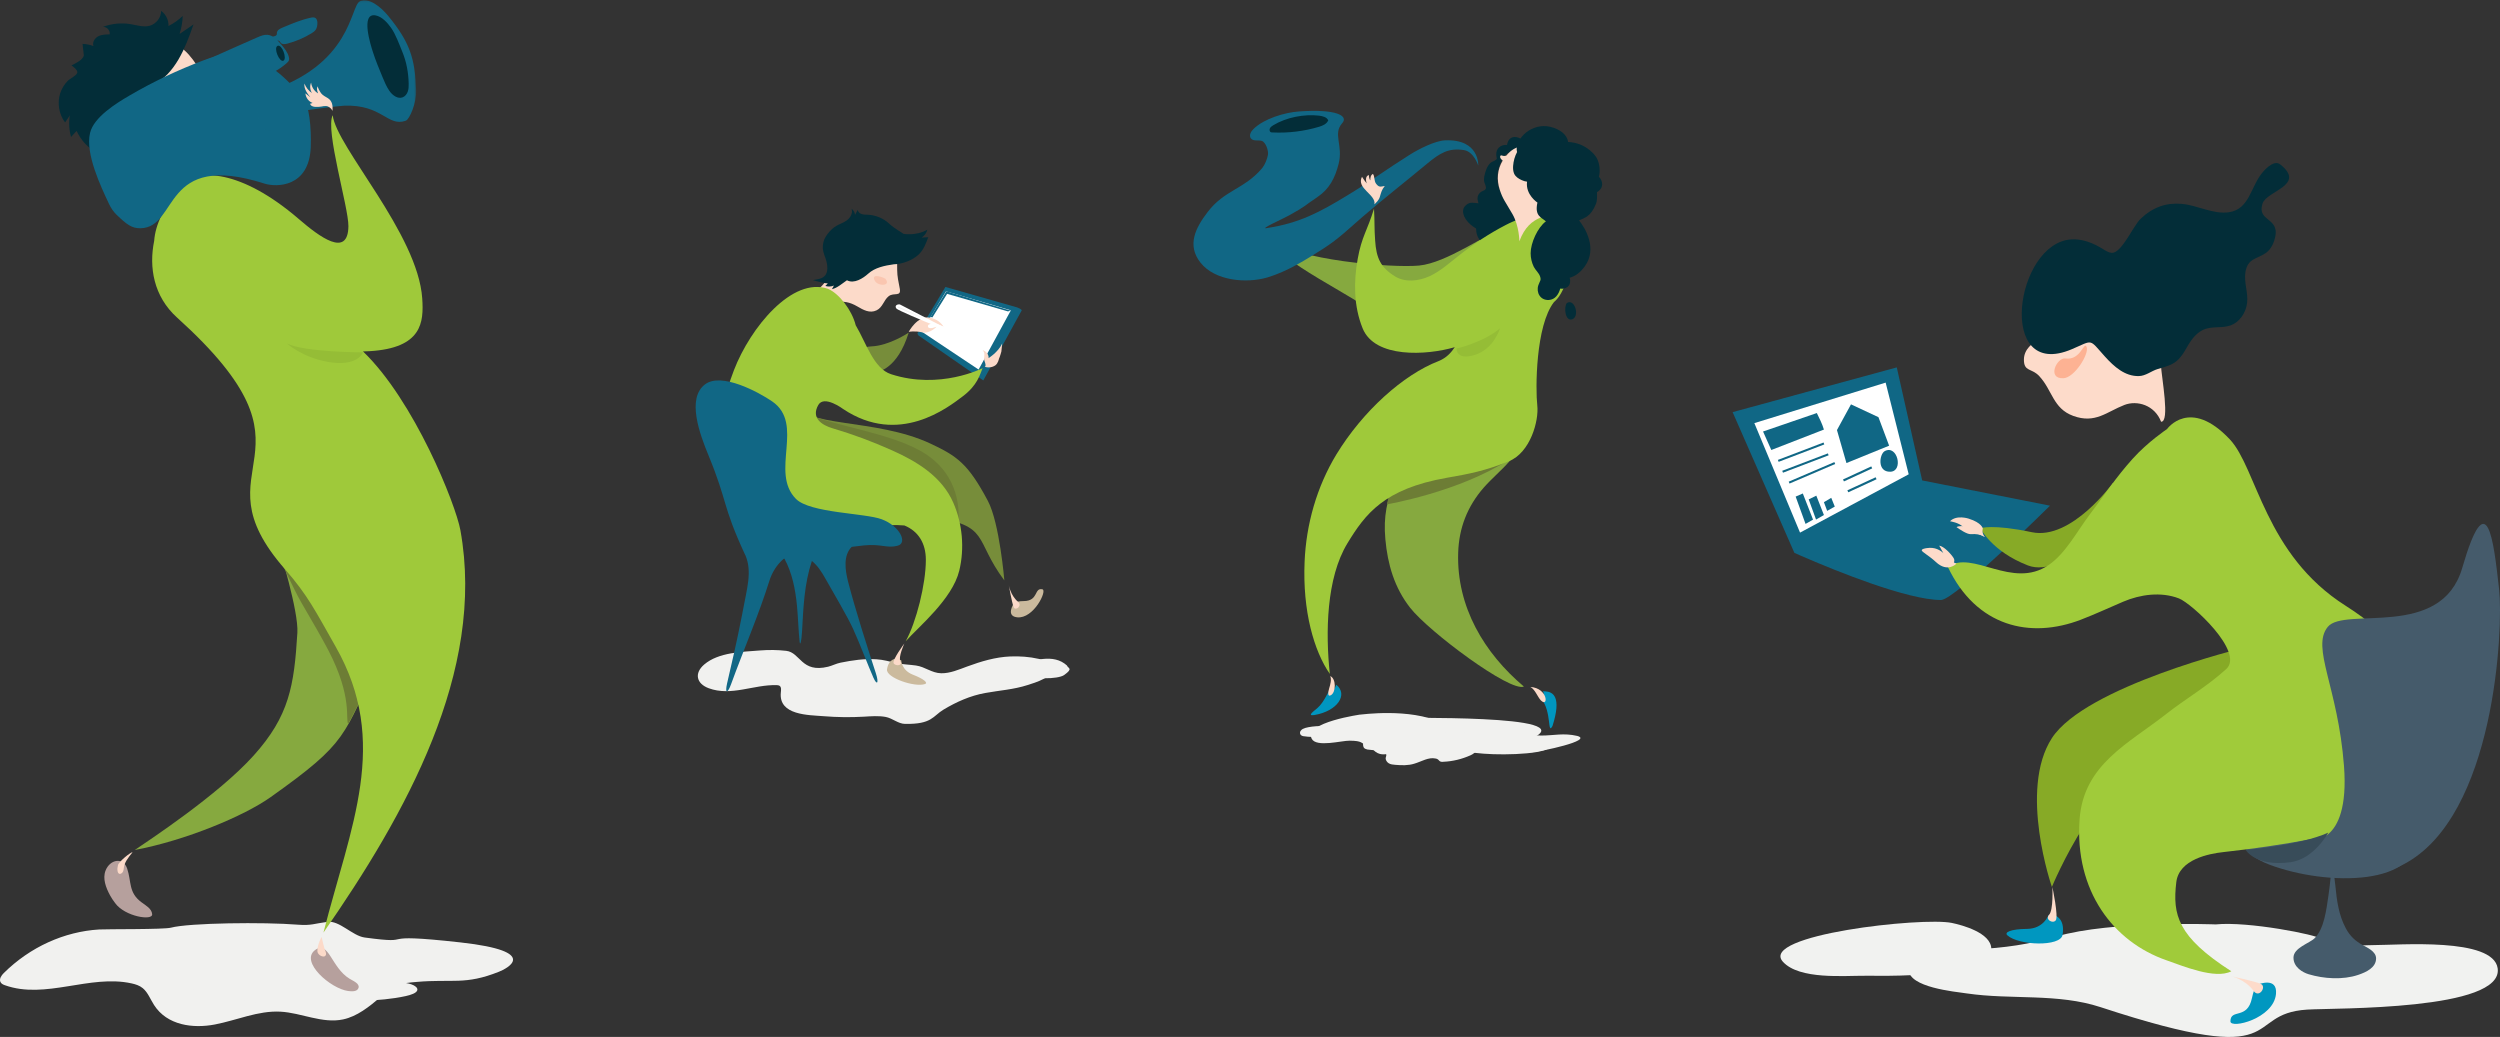 <?xml version="1.0" encoding="UTF-8"?>
<svg width="1150px" height="477px" viewBox="0 0 1150 477" version="1.1" xmlns="http://www.w3.org/2000/svg" xmlns:xlink="http://www.w3.org/1999/xlink">
    <rect x="0" y="0" width="1150" height="477" fill="#333333" stroke="none"/>
    <!-- Generator: Sketch 64 (93537) - https://sketch.com -->
    <title>Group 211</title>
    <desc>Created with Sketch.</desc>
    <defs>
        <polygon id="path-1" points="0.527 0.142 73.435 0.142 73.435 60.264 0.527 60.264"></polygon>
    </defs>
    <g id="Symbols" stroke="none" stroke-width="1" fill="none" fill-rule="evenodd">
        <g id="Group-211">
            <path d="M694.914,103 C683.213,107.942 665.401,120.915 652.828,122.151 C640.253,123.386 594.849,119.503 586.03,110.325 C584.72,118.886 626.283,137.595 631.783,144.214 C635.189,148.361 638.332,134.682 643.397,136.183 C646.976,137.241 650.644,137.418 654.398,137.241 C670.901,136.271 686.706,126.387 695,111.913" id="Fill-1" fill="#86A93F"></path>
            <path d="M700.559,198 C700.294,209.588 690.068,215.734 682.487,224.337 C674.994,232.94 671.114,242.861 670.762,254.273 C669.969,279.206 682.84,300.538 701,315.814 C694.741,318.536 657.362,290.619 648.723,279.645 C641.406,270.339 638.321,259.629 637.263,248.04 C636.293,237.329 638.057,230.219 641.759,220.386 C645.549,210.29 651.28,206.077 659.302,199.756 C657.715,198.526 658.508,199.931 657.891,200.37" id="Fill-3" fill="#86A93F"></path>
            <path d="M638,232 C638,232 671.489,226.297 694.253,211.327 L699,205 C699,205 642.57,220.594 641.604,219.97 C640.636,219.346 638,232 638,232" id="Fill-5" fill="#6D7D35"></path>
            <path d="M664.706,64.561 C660.225,64.737 652.58,68.523 648.099,71.428 C638.257,77.592 629.646,83.931 619.717,89.917 C606.976,97.665 597.749,102.596 582.987,104.885 C578.418,105.854 590.72,100.395 592.828,99.162 C600.913,94.76 600.298,94.408 605.921,90.71 C611.545,86.924 614.093,81.905 615.763,75.391 C617.959,66.851 612.951,61.655 617.432,56.637 C620.419,53.292 614.709,50.034 597.574,51.267 C590.983,51.707 581.406,54.612 576.661,59.279 C575.431,60.423 574.376,62.36 575.431,63.681 C576.572,65.09 578.77,64.297 580.439,64.825 C582.284,65.442 583.603,69.404 583.251,71.252 C582.899,73.189 581.844,75.831 580.615,77.328 C572.355,87.1 563.216,87.365 555.483,97.577 C550.035,104.709 545.818,112.721 552.233,120.821 C558.823,129.185 573.321,130.506 583.075,127.6 C592.389,124.783 600.649,119.5 608.821,114.306 C616.027,109.639 620.419,105.237 626.835,99.691 C637.115,90.886 645.2,84.635 656.447,75.303 C662.334,70.46 666.288,67.907 673.493,69.052 C678.063,69.844 679.995,76.183 679.995,76.183 C679.995,76.183 680.699,63.857 664.706,64.561" id="Fill-7" fill="#116785"></path>
            <path d="M708.988,90.108 C710.375,94.393 711.589,100.077 711.936,104.625 C712.715,113.37 706.302,117.48 698.24,116.955 C692.607,116.606 683.157,114.944 680.037,109.434 C678.043,105.849 679.17,100.689 681.337,97.366 C684.198,92.994 689.139,87.659 694.687,87.047 C698.934,86.61 701.708,89.32 705.088,91.158 C705.175,90.807 705.088,90.458 704.915,90.195" id="Fill-9" fill="#032D38"></path>
            <path d="M632.256,94 C632.987,89.422 623.773,86.692 626.51,81.32 C627.148,82.289 627.878,83.434 628.79,84.403 C628.152,83.17 628.06,80.88 629.702,80.528 C629.702,81.409 629.885,82.377 630.341,82.994 C630.341,81.849 630.432,80.616 631.526,80 C632.439,80.968 631.983,83.17 632.987,84.49 C634.355,86.252 634.902,85.899 637,85.547 C635.54,87.396 635.358,88.453 634.72,90.566 C634.263,92.151 633.078,93.12 632.256,94" id="Fill-11" fill="#FCDAC9"></path>
            <path d="M709.047,321.473 C713.878,327.4 711.731,338.456 714.147,333.945 C718.44,320.5 714.415,318.201 710.746,318.023 C708.421,317.936 710.746,318.023 709.941,319.615 C708.69,321.827 709.047,321.473 709.047,321.473" id="Fill-13" fill="#0096C0"></path>
            <path d="M612.457,316.366 C610.739,317.989 609.45,322.774 605.843,325.849 C604.212,327.216 601.121,329.437 604.555,328.925 C615.291,327.131 620.272,319.442 614.69,315 C613.487,317.733 613.917,317.136 612.457,316.366" id="Fill-15" fill="#0096C0"></path>
            <path d="M704,316 C706.295,317.354 707.145,320.424 708.847,322.23 C712.333,325.662 712.163,316.542 704,316" id="Fill-17" fill="#FCDAC9"></path>
            <path d="M611.897,311 C612.581,312.52 611.973,314.933 611.441,316.541 C610.985,318.061 610.453,320.832 612.277,319.759 C614.634,318.329 614.634,312.073 611.897,311" id="Fill-19" fill="#FCDAC9"></path>
            <path d="M626.404,328.589 C620.867,329.577 641.165,325.715 657.246,330.295 C665.419,332.719 642.484,331.912 640.551,333.169 C643.978,334.336 651.798,332.719 650.568,338.916 C650.041,341.611 639.847,346.64 637.738,346.909 C632.818,347.538 632.378,344.754 629.391,343.407 C625.788,341.7 626.843,340.803 620.867,340.712 C617.264,340.623 605.49,343.945 603.38,339.815 C599.515,332.271 626.404,328.589 626.404,328.589" id="Fill-21" fill="#F1F1EF"></path>
            <path d="M645.503,330 C633.605,330.272 628.356,334.718 634.742,339.254 C644.278,346.151 693.091,344.79 704.202,339.889 C730.621,328.185 639.028,330.726 645.503,330" id="Fill-23" fill="#F1F1EF"></path>
            <path d="M696.934,71.714 C696.934,71.714 695.082,69.282 693.231,70.585 C691.821,71.541 691.027,73.278 690.409,74.668 C688.557,78.751 688.117,83.008 689.88,87.439 C691.379,91.088 695.17,95.431 693.672,99.428 C691.821,104.38 686.794,108.637 681.504,106.378 C678.065,104.988 673.921,101.948 673.127,98.299 C672.775,96.735 673.127,95.345 674.538,94.216 C676.301,92.739 677.889,93.347 680.093,93.52 C679.564,91.783 679.3,90.219 680.71,88.742 C682.032,87.439 683.531,87.787 683.531,86.31 C683.531,85.267 682.738,84.225 682.65,83.095 C682.561,81.879 682.826,80.663 683.179,79.447 C683.708,77.709 684.325,76.058 685.647,74.929 C686.353,74.321 687.058,74.233 687.676,73.799 C688.999,72.757 688.469,73.625 688.293,71.454 C688.028,68.413 690.233,66.415 693.231,66.675 C694.73,58.422 705.398,66.328 700.902,68.587 C700.725,68.239 700.725,67.892 700.902,67.544" id="Fill-25" fill="#032D38"></path>
            <path d="M692.257,337.066 C689.913,337.58 687.915,338.781 688.003,340.752 C688.35,345.209 701.461,346.152 704.848,345.981 C708.496,345.809 733.242,340.581 725.514,338.524 C719.262,337.066 714.834,338.352 709.103,338.352 C705.109,338.438 694.255,336.637 692.257,337.066" id="Fill-27" fill="#F1F1EF"></path>
            <path d="M585.668,57.628 C585.137,57.975 584.608,58.322 584.255,58.843 C583.901,59.364 583.901,60.232 584.343,60.665 C584.608,60.926 585.049,60.926 585.402,60.926 C592.552,61.273 599.79,60.405 606.763,58.322 C608.44,57.802 610.205,57.107 611,55.372 C610.293,53.81 608.44,53.463 606.851,53.203 C599.966,52.422 591.846,53.897 585.668,57.628" id="Fill-29" fill="#032D38"></path>
            <path d="M718.583,105.711 C713,95.913 700.961,99.15 692.586,103.524 C684.997,107.461 677.844,112.186 671.126,117.522 C666.764,120.934 662.663,124.696 657.604,127.059 C652.545,129.333 646.437,130.034 641.727,127.146 C635.009,123.034 633.09,118.573 632.566,110.698 C632.13,104.836 632.392,101.862 632.043,96 C628.99,106.061 626.372,108.774 624.54,119.097 C622.621,129.771 622.708,140.882 626.809,151.031 C632.392,164.855 656.12,163.542 669.207,159.693 C667.549,162.142 665.455,164.592 661.791,166.079 C645.477,172.378 626.896,189.089 614.682,209.125 C605.697,223.998 600.812,241.233 600.113,258.468 C599.154,281.041 604.388,299.414 611.717,310 C609.71,291.102 610.059,265.905 619.829,249.894 C628.031,236.421 636.667,224.872 665.455,219.798 C676.099,217.961 683.165,216.561 694.07,212.186 C704.014,208.162 707.941,193.463 707.155,186.552 C706.283,178.94 706.37,149.806 714.832,138.957 C715.967,137.995 717.013,136.77 718.06,134.932 C722.858,126.534 723.556,114.373 718.583,105.711" id="Fill-31" fill="#9FC93A"></path>
            <path d="M720.741,139.405 C719.222,141.377 720.021,148.1 723.3,146.845 C726.817,145.501 724.339,137.075 720.741,139.405" id="Fill-33" fill="#032D38"></path>
            <path d="M670.001,160.344 C670.001,160.344 682.696,157.375 690,151 C690,151 687.305,160.432 678.522,163.226 C669.74,166.021 670.001,160.344 670.001,160.344" id="Fill-35" fill="#95BD36"></path>
            <path d="M600.481,334.838 C599.705,335.103 598.842,335.368 598.323,336.164 C597.977,336.607 597.892,337.226 598.151,337.757 C598.41,338.288 599.014,338.554 599.531,338.641 C602.294,339.084 605.315,339.084 608.077,338.819 C609.201,338.731 613.085,338.465 612.999,336.696 C612.826,332.802 603.244,334.041 600.481,334.838" id="Fill-37" fill="#F1F1EF"></path>
            <path d="M648.459,337.277 C642.624,337.449 636.265,337.705 631.91,339.93 C630.43,340.699 629.297,341.983 630.517,342.839 C631.3,343.352 632.781,343.438 634.088,343.438 C639.574,343.523 644.975,343.181 650.462,343.352 C661.349,343.694 671.712,345.833 682.426,346.689 C693.139,347.545 714.564,346.775 712.909,342.583 C710.906,338.989 690.09,338.047 683.733,337.534 C672.148,336.507 660.216,337.277 648.459,337.277" id="Fill-39" fill="#F1F1EF"></path>
            <path d="M634.299,336.594 C632.469,336.858 630.64,337.298 629.246,338.355 C627.765,339.41 626.719,341.258 627.067,343.106 C627.155,343.458 627.242,343.722 627.416,343.986 C627.765,344.426 628.374,344.602 628.985,344.778 C631.598,345.219 634.473,344.866 636.738,346.098 C637.173,346.362 637.609,346.714 637.696,347.154 C637.782,347.594 637.521,348.035 637.435,348.563 C637.26,349.53 637.957,350.586 638.828,351.114 C639.7,351.642 640.745,351.731 641.79,351.819 C644.753,352.083 647.802,352.17 650.59,351.29 C653.9,350.322 657.036,348.21 660.347,348.914 C660.783,349.002 661.131,349.09 661.479,349.354 C661.741,349.53 661.915,349.883 662.177,350.058 C662.699,350.499 663.397,350.499 664.006,350.411 C668.275,350.235 672.544,349.178 676.464,347.418 C677.596,346.89 678.816,346.186 678.99,344.866 C679.078,343.986 678.555,343.106 677.946,342.578 C677.161,341.874 676.115,341.61 675.157,341.258 C669.582,339.586 663.831,338.882 657.995,338.706 C655.904,338.618 654.161,338.091 652.158,337.473 C649.37,336.682 646.495,336.242 643.62,336.066 C640.571,335.89 637.435,336.066 634.299,336.594" id="Fill-41" fill="#F1F1EF"></path>
            <path d="M721.072,77.54 C716.058,69.703 701.543,62.483 693.889,70.496 C693.537,70.848 693.185,71.288 692.833,71.641 C692.481,71.728 691.953,71.817 691.25,71.641 C690.986,71.552 690.546,71.376 690.282,71.552 C689.754,72.081 690.194,72.961 690.809,73.49 C690.986,73.577 691.073,73.754 691.25,73.842 C688.786,77.98 688.346,82.559 689.929,87.402 C691.25,91.54 692.393,92.685 695.737,98.497 C698.903,104.044 698.903,111 698.903,111 C703.83,97.704 712.979,100.434 718.609,95.767 C725.119,90.484 725.471,84.408 721.072,77.54" id="Fill-43" fill="#FCDAC9"></path>
            <path d="M735.478,81.301 C735.478,81.214 735.564,81.126 735.564,81.039 C735.912,79.641 735.912,78.156 735.738,76.76 C735.391,73.964 734.437,72.042 732.443,70.122 C728.889,66.715 725.074,65.491 721.345,65.318 C720.652,60.776 715.363,58.504 711.549,58.068 C703.138,57.195 696.463,64.968 697.85,69.946 C696.81,71.868 696.203,74.052 696.029,76.322 C695.943,77.545 696.029,78.856 696.55,79.991 C697.242,81.388 698.631,82.262 700.017,82.873 C700.798,83.222 701.578,83.484 702.444,83.572 C701.664,89.598 707.214,93.18 707.214,93.18 C705.826,99.468 709.121,99.993 711.115,101.827 C707.3,104.621 704.092,111.784 704.092,116.5 C704.092,118.684 704.612,120.867 705.566,122.789 C706.347,124.274 707.908,125.584 708.428,127.156 C709.034,128.99 708.428,128.99 707.648,131.174 C706.52,134.493 708.514,138.249 712.502,137.987 C715.363,137.812 717.011,135.366 717.704,132.747 C718.311,132.833 718.831,132.833 719.352,132.747 C722.213,132.135 722.646,129.777 722.039,127.768 C724.814,126.982 726.981,125.322 729.062,122.44 C734.958,114.229 729.062,104.709 726.375,101.39 C729.062,100.079 731.75,99.731 734.177,93.704 C734.698,92.481 734.698,90.297 734.611,88.376 C737.818,86.542 737.472,83.31 735.478,81.301" id="Fill-45" fill="#032D38"></path>
            <path d="M830.814,256.679 C843.884,262.308 877.285,276.005 892.858,276 C899.224,275.998 943,232.611 943,232.611 L884.205,220.998 L872.514,169 L797,189.577 L825.41,254.307 C825.41,254.307 826.503,254.8 828.416,255.637" id="Fill-47" fill="#106785"></path>
            <polygon id="Fill-49" fill="#FFFFFF" points="867.4 176 807 194.633 828.016 245 878 218.176"></polygon>
            <path d="M835.741,190 L811,198.493 L814.808,207 L839,197.598 C838.188,194.932 836.951,192.434 835.741,190" id="Fill-51" fill="#106785"></path>
            <line x1="818" y1="212" x2="839" y2="204" id="Stroke-53" stroke="#106785" stroke-width="0.952"></line>
            <line x1="820" y1="217" x2="841" y2="209" id="Stroke-55" stroke="#106785" stroke-width="0.952"></line>
            <line x1="823" y1="222" x2="844" y2="213" id="Stroke-57" stroke="#106785" stroke-width="0.952"></line>
            <path d="M866.993,207.506 C864.525,208.835 863.351,217.166 869.543,216.997 C875.735,216.828 872.821,204.37 866.993,207.506" id="Fill-59" fill="#106785"></path>
            <polygon id="Fill-61" fill="#106785" points="826 228.436 829.298 227 834 239.025 830.549 241"></polygon>
            <polygon id="Fill-63" fill="#106785" points="832 229.713 835.504 228 839 236.904 835.378 239"></polygon>
            <polygon id="Fill-65" fill="#106785" points="839 231.001 842.374 229 844 233.028 840.495 235"></polygon>
            <line x1="850" y1="226" x2="863" y2="220" id="Stroke-67" stroke="#106785"></line>
            <line x1="848" y1="221" x2="861" y2="215" id="Stroke-69" stroke="#106785"></line>
            <polygon id="Fill-71" fill="#106785" points="845 197.834 851.459 186 864.091 191.916 869 205.012 849.363 213"></polygon>
            <path d="M945.945,430.792 C933.605,434.393 921.703,436.104 908.527,436.673 C900.989,436.998 877.957,436.628 878,446.006 C878.039,454.201 899.033,456.139 904.75,456.978 C925.199,459.977 946.494,456.793 966.302,463.303 C1054.998,492.458 1030.613,466.294 1061.341,464.413 C1074.084,463.635 1151.756,464.918 1148.925,445.405 C1146.848,431.093 1103.619,434.744 1091.515,434.753 C1085.61,434.759 1071.594,436.385 1067.581,431.847 C1065.975,430.032 1034.155,423.721 1019.211,425.231 C1019.211,425.231 971.406,423.362 945.945,430.792" id="Fill-73" fill="#F1F2F0"></path>
            <path d="M942.297,421 C942.297,421 940.072,427.207 932.47,427.289 C924.867,427.371 921.861,428.861 923.383,430.248 C928.575,434.975 947.86,435.591 948.786,430.042 C950.08,422.303 945.079,421 945.079,421 L942.297,421 Z" id="Fill-75" fill="#0097C0"></path>
            <path d="M1032,298 C1032,298 959.336,315.695 943.872,339.533 C928.41,363.368 943.872,408 943.872,408 C943.872,408 966.796,352.206 993.753,350.363 C1020.711,348.52 1032,298 1032,298" id="Fill-77" fill="#87AA26"></path>
            <path d="M1036.875,364.458 C1036.875,364.458 1017.445,387.733 1043.912,397.734 C1070.42,407.75 1114.429,407.844 1111.895,382.405 C1109.36,356.965 1060.142,358.966 1036.875,364.458" id="Fill-79" fill="#455B6B"></path>
            <path d="M972.04,222 C972.04,222 952.926,248.671 934.654,244.815 C916.378,240.959 911,242.994 911,242.994 C911,242.994 916.135,253.643 932.864,260.111 C949.592,266.577 978.645,236.138 972.04,222" id="Fill-81" fill="#87AA26"></path>
            <path d="M933.657,158.908 C935.216,157.966 936.771,157.095 938.324,156.215 C934.835,157.588 931.034,160.744 931,165.37 C930.959,171.096 934.523,169.24 938.011,172.965 C944.125,179.496 944.313,187.869 953.667,191.304 C963.823,195.032 969.067,189.439 977.212,186.281 C983.085,184.005 991.161,186.326 994.104,193.999 C998.229,194.171 994.404,174.213 993.964,167.483 C992.724,148.57 971.929,142.966 956.787,147.473" id="Fill-83" fill="#FDDBCA"></path>
            <path d="M998.662,167.7 C1001.131,166.537 1003.082,164.775 1005.314,160.87 C1007.419,157.187 1009.538,153.696 1013.132,151.876 C1017.281,149.776 1021.841,151.197 1026.101,149.672 C1030.06,148.257 1033.149,144.016 1033.681,139.265 C1034.203,134.595 1032.165,129.905 1032.883,125.267 C1033.884,118.81 1038.134,119.221 1042.245,116.393 C1044.05,115.15 1045.33,113.134 1046.092,110.873 C1049.901,99.565 1037.924,102.53 1040.762,93.635 C1042.646,87.723 1061.022,85.234 1048.88,75.611 C1046.432,73.672 1042.952,76.756 1040.865,79.194 C1035.176,85.843 1034.899,96.338 1025.139,97.654 C1017.993,98.617 1010.752,94.42 1003.667,93.784 C996.395,93.132 990.236,95.338 984.653,100.672 C981.269,103.906 975.895,116.6 971.409,116.3 C969.889,116.199 968.518,115.275 967.176,114.448 C962.779,111.741 957.874,109.826 952.886,110.112 C926.834,111.626 918.14,175.566 953.074,160.618 C963.046,156.35 960.795,155.703 968.181,163.914 C972.592,168.819 977.535,173.124 983.826,172.997 C987.092,172.933 989.546,170.655 992.541,169.757 C995.004,169.02 996.956,168.504 998.662,167.7" id="Fill-85" fill="#032D38"></path>
            <path d="M1078.999,278.648 C1041.736,255.029 1038.212,215.382 1025.726,202.118 C1007.326,182.568 996.839,197.367 996.839,197.367 C996.839,197.367 987.988,203.274 981.013,211.042 C973.072,219.888 968.676,226.917 961.373,236.542 C955.579,244.175 950.251,254.535 942.401,259.899 C925.571,271.406 907.409,252.692 896,260.767 C909.113,288.349 933.918,294.022 957.227,285.049 C963.771,282.529 970.152,279.57 976.616,276.804 C984.517,273.422 994.06,272.092 1002.322,275.277 C1008.137,277.519 1032.602,299.969 1024.071,307.759 C1015.344,315.73 1005.106,321.63 996.582,328.342 C979.247,341.993 958.438,351.549 956.612,376.898 C954.243,409.818 972.122,433.251 996.582,441.732 C1003.98,444.298 1018.998,450.647 1026.407,446.784 C1001.674,430.906 999.306,420.809 1001.099,405.792 C1002.358,395.24 1016.314,392.675 1022.646,391.974 C1036.287,390.463 1049.906,388.518 1063.516,385.91 C1075.55,383.603 1087.428,379.153 1097.282,370.651 C1129.403,342.941 1121.561,305.625 1078.999,278.648" id="Fill-87" fill="#A0CB3A"></path>
            <path d="M950.078,164.895 C946.168,164.318 941.378,174.355 949.189,173.99 C954.264,173.754 961.071,162.82 959.858,159.652 C958.646,156.482 957.29,165.956 950.078,164.895" id="Fill-89" fill="#FDB293"></path>
            <path d="M1038.76,452.838 C1038.76,452.838 1047.723,449.152 1046.953,457.244 C1045.87,468.591 1026,473.436 1026,469.822 C1026,463.805 1033.807,469.259 1035.902,459.095 C1037.08,453.382 1038.76,452.838 1038.76,452.838" id="Fill-91" fill="#0097C0"></path>
            <path d="M1026,449 C1026,449 1037.266,451.352 1040.009,452.612 C1042.752,453.87 1039.193,459.316 1036.696,455.879 C1032.557,450.183 1026,449 1026,449" id="Fill-93" fill="#FDDBCA"></path>
            <path d="M1063,386.475 C1063,386.475 1067.103,387.014 1071.089,383.611 C1075.456,379.886 1079.684,371.432 1078.239,352.364 C1075.473,315.89 1063.013,297.942 1070.764,288.374 C1078.515,278.807 1122.981,294.496 1132.634,261.235 C1144.067,221.845 1147.017,248.153 1149.598,271.191 C1151.539,288.512 1147.901,375.615 1105.604,397.615 C1073.259,414.437 1063,386.475 1063,386.475" id="Fill-95" fill="#455B6B"></path>
            <path d="M944.096,408 C944.096,408 944.625,418.609 942.594,420.773 C940.562,422.937 944.286,425.103 945.64,423.37 C946.994,421.639 944.096,408 944.096,408" id="Fill-97" fill="#FDDBCA"></path>
            <path d="M820.135,442.403 C827.719,450.764 848.481,448.764 858.1,448.848 C872.616,448.976 886.54,448.866 900.881,446.064 C905.178,445.224 916.188,443.968 915.998,436.362 C915.815,429.054 902.519,425.518 897.831,424.544 C884.371,421.749 808.908,430.031 820.135,442.403" id="Fill-99" fill="#F1F2F0"></path>
            <path d="M1073.243,393 C1072.433,399.306 1072.014,405.664 1071.086,411.951 C1070.152,418.275 1069.154,427.207 1064.722,431.592 C1062.366,433.924 1055,435.971 1055,440.516 C1055,444.95 1059.272,447.337 1061.966,448.146 C1069.007,450.263 1077.703,450.826 1084.735,448.458 C1088.409,447.221 1093.005,445.147 1093,440.843 C1092.996,437.611 1088.746,435.806 1086.742,434.686 C1083.53,432.893 1081.068,430.712 1079.126,427.116 C1075.792,420.945 1074.932,414.319 1074.247,407.251 C1073.82,402.842 1072.673,397.437 1073.243,393" id="Fill-101" fill="#455B6B"></path>
            <path d="M1071,383 C1071,383 1064.551,395.16 1053.6,396.623 C1037.409,398.786 1033,390.933 1033,390.933 C1033,390.933 1057.46,389.067 1071,383" id="Fill-103" fill="#384C59"></path>
            <path d="M900,259.247 C895.965,258.175 893.875,250.955 886.337,252.129 C885.626,252.239 884.004,252.477 884,253.137 C883.995,253.889 887.341,255.56 890.509,258.528 C895.965,263.634 900,259.247 900,259.247" id="Fill-105" fill="#FDDBCA"></path>
            <path d="M912.097,243.114 C912.097,243.114 911.683,240.49 905.61,238.581 C905.61,238.581 900.038,236.67 897,239.78 C897,239.78 901.233,240.381 903.073,242.465 C904.913,244.549 906.04,243.875 909.33,245.352 L913,247 C913,247 911.45,245.285 912.097,243.114" id="Fill-107" fill="#FDDBCA"></path>
            <path d="M904.35,242.353 C903.529,241.882 900.813,241.841 900,242.484 C901.39,243.499 904.868,245.814 906.491,245.707 C912.169,245.336 913.22,247.602 912.965,246.843" id="Fill-109" fill="#FDDBCA"></path>
            <path d="M893.802,254.132 C893.131,253.234 892.699,251.904 892,251 C894.144,251.221 897.433,254.774 898.624,256.644 C899.143,257.462 899.168,258.371 898.423,259.456 C897.392,260.958 894.663,258.996 894.14,257.841" id="Fill-111" fill="#FDDBCA"></path>
            <path d="M107.944,126 C100.511,157.544 149.26,179.789 147.422,212.147 C146.819,222.77 150.216,227.099 153.286,237.285 C155.114,243.347 125.749,243.55 127.631,249.597 C128.771,253.259 137.39,281.277 136.793,291.067 C135.303,315.521 133.04,329.36 116.667,347.559 C100.294,365.758 68.096,386.817 62,391 C85.501,386.568 112.291,375.349 124.457,366.706 C160.617,341.016 157.52,339.036 174.792,302.669 C179.645,292.45 183.606,281.555 183.972,270.245 C184.403,256.939 179.836,243.969 174.204,231.909 C166.19,214.747 155.921,198.711 147.96,181.524 C139.997,164.336 134.324,145.439 136.357,126.601" id="Fill-113" fill="#86A93F"></path>
            <path d="M151.024,299.105 C162.361,320.839 158.745,331.082 160.186,333 C160.186,333 161.212,331.15 165,323.695 C163.636,320.953 164.564,314.778 164.386,311.668 C164.182,308.081 163.829,304.504 163.282,300.952 C162.104,293.289 159.966,285.705 156.033,278.985 C154.219,275.887 152.053,273.013 149.808,270.216 C147.161,266.918 132.203,241.116 127.829,248.237 C126.136,250.994 127.344,254.776 128.705,257.268 C130.07,259.771 135.098,271.121 138.79,277.48 C143.936,286.348 148.015,293.335 151.024,299.105" id="Fill-115" fill="#6D7D35"></path>
            <path d="M1.736,447.609 C0.683,448.652 -0.441,450.223 0.175,451.649 C0.547,452.509 1.418,452.906 2.223,453.194 C20.891,459.891 41.298,448.122 60.517,452.356 C62.327,452.755 64.159,453.319 65.656,454.543 C67.991,456.453 69.165,459.651 70.857,462.296 C76.865,471.688 88.761,473.197 98.837,471.265 C108.913,469.333 118.744,464.828 128.951,465.364 C138.671,465.876 148.25,470.961 157.814,468.931 C164.253,467.564 169.815,463.118 175.051,458.646 C177.397,456.644 179.766,454.585 182.509,453.404 C185.416,452.151 188.578,451.955 191.678,451.683 C208.142,450.249 213.923,453.222 229.502,447.007 C233.002,445.612 249.191,437.672 211.879,433.518 C169.503,428.8 193.727,434.785 167.693,431.246 C162.157,430.493 156.113,423.322 150.608,424.052 C144.669,424.839 143.084,425.845 137.121,425.361 C121.482,424.091 86.916,424.516 78.644,426.73 C75.405,427.598 49.213,427.34 45.603,427.559 C29.581,428.528 13.843,435.613 1.736,447.609" id="Fill-117" fill="#F1F1EF"></path>
            <path d="M90.445,455.046 C86.304,455.631 82.092,456.232 78.465,457.423 C77.456,457.756 76.443,458.171 76.093,458.764 C75.743,459.358 76.411,460.138 77.602,460.182 C83.261,460.392 88.951,460.369 94.602,460.112 C100.615,459.838 106.79,459.308 112.597,460.164 C114.668,460.469 116.632,460.944 118.682,461.284 C127.597,462.759 137.206,461.58 146.51,461.063 C159.99,460.315 174.117,460.946 186.604,458.204 C189.017,457.673 191.61,456.827 191.963,455.479 C192.237,454.428 190.964,453.395 189.268,452.804 C187.573,452.213 185.517,451.98 183.507,451.793 C171.512,450.673 159.11,450.742 147.159,451.981 C144.494,452.257 141.952,452.736 139.293,452.627 C136.226,452.501 133.166,451.973 130.04,451.861 C123.825,451.639 117.584,451.936 111.456,452.476 C104.356,453.101 97.387,454.065 90.445,455.046" id="Fill-119" fill="#F1F1EF"></path>
            <path d="M103,41.791 C100.369,40.042 97.74,38.294 95.109,36.546 C94.307,36.012 93.483,35.459 92.942,34.657 C91.521,32.554 94.479,39.141 93.843,36.679 C92.751,32.452 85.602,21.577 81.283,21.253 C76.867,20.921 72.428,20.916 68.011,21.236 C64.712,21.475 61.362,21.913 58.364,23.32 C55.46,24.683 53.033,26.886 50.749,29.15 C45.703,34.157 40.849,40.351 41.004,47.487 C41.152,54.3 45.804,60.055 50.219,65.216 C52.154,67.478 54.089,69.74 56.024,72.001 C58.041,74.359 60.431,76.905 63.518,76.997 C65.091,77.045 66.598,76.427 68.071,75.872 C72.063,74.369 76.197,73.256 80.399,72.551" id="Fill-121" fill="#FCDAC9"></path>
            <path d="M27.694,42.901 C26.242,47.391 27.105,52.561 29.936,56.338 C30.666,55.252 31.394,54.166 32.123,53.081 C31.578,56.377 31.772,59.792 32.685,63.005 C33.531,62.081 34.376,61.156 35.222,60.232 C37.224,64.394 40.368,68.199 44.625,70.005 C48.881,71.811 54.329,71.207 57.447,67.796 C58.847,66.263 59.691,64.316 60.51,62.408 C61.772,59.469 63.057,56.422 63.027,53.224 C62.997,50.126 61.767,46.823 63.174,44.061 C64.512,41.433 67.662,40.431 70.306,39.119 C80.608,34.003 85.245,22.102 89,11.244 C86.872,12.702 84.744,14.16 82.615,15.618 C83.471,12.932 83.956,10.127 84.051,7.308 C82.132,9.19 79.913,10.764 77.503,11.954 C77.627,9.274 76.315,6.568 74.134,5 C74.106,8.097 71.832,11.038 68.838,11.85 C66.006,12.617 63.042,11.608 60.149,11.116 C55.833,10.382 51.321,10.831 47.235,12.401 C49.046,12.14 50.815,14.031 50.429,15.818 C48.623,15.84 46.737,15.88 45.142,16.726 C43.546,17.571 42.365,19.493 42.978,21.19 C41.381,20.575 39.678,20.239 37.967,20.201 C38.163,21.919 38.361,23.637 38.558,25.354 C38.319,27.57 34.598,29.178 32.862,30.1 C32.862,30.1 36.034,32.104 35.503,33.551 C34.98,34.97 32.249,36.061 31.137,37.214 C29.586,38.822 28.382,40.772 27.694,42.901" id="Fill-123" fill="#032D38"></path>
            <path d="M211.785,243.897 C209.634,231.992 190.554,184.281 166.984,161.658 C168.017,161.639 169.029,161.602 170.013,161.542 C194.231,160.078 194.957,148.214 194.231,137.323 C192.241,107.483 154.682,67.589 153.047,53 C149.498,59.679 160.369,95.384 160.269,104.056 C160.098,118.788 146.98,108.959 137.487,100.785 C110.783,77.793 90.71,77.45 83.943,85.121 C75.256,94.968 71.451,103.456 70.924,110.774 C68.439,122.941 70.647,136.332 81.462,146.093 C153.047,210.707 88.345,213.082 131.145,261.9 C141.537,273.753 145.162,281.182 154.441,297.536 C179.504,341.708 161.321,379.794 148.785,429 C186.49,374.689 223.537,308.938 211.785,243.897" id="Fill-125" fill="#9FC93A"></path>
            <path d="M160.165,455.871 C161.98,456.114 164.36,456.194 164.917,454.418 C165.535,452.445 162.555,451.281 160.809,450.221 C152.32,445.064 151.189,432.189 144.85,437.094 C137.933,442.446 152.057,454.786 160.165,455.871" id="Fill-127" fill="#B6A09D"></path>
            <path d="M65.097,415.061 C67.125,416.552 69.756,417.967 69.991,420.49 C70.38,423.719 57.475,421.645 52.992,415.459 C51.857,413.892 51.401,413.306 50.591,411.807 C48.698,408.302 47.106,404.115 48.575,400.41 C50.622,395.254 56.701,394.186 58.498,399.536 C60.529,405.582 59.017,410.589 65.097,415.061" id="Fill-129" fill="#B6A09D"></path>
            <path d="M149.52,437.109 C149.719,437.599 149.963,438.087 149.997,438.612 C150.031,439.136 149.793,439.724 149.285,439.922 C149.068,440.007 148.825,440.013 148.591,439.985 C147.285,439.833 146.01,438.71 146,437.447 C145.977,434.371 147.939,431 147.939,431 C147.939,431 149.045,435.94 149.52,437.109" id="Fill-131" fill="#FCDAC9"></path>
            <path d="M56.945,399.391 C56.864,400.272 56.674,401.495 55.488,401.933 C54.83,402.176 54.308,401.748 54.1,400.831 C53.893,399.915 54.036,398.875 54.263,397.971 C54.677,396.326 60.018,391.995 61,392 C58.729,394.823 57.181,396.818 56.945,399.391" id="Fill-133" fill="#FCDAC9"></path>
            <path d="M50.179,93.874 C51.046,95.707 52.178,97.397 53.642,98.807 C58.271,103.263 60.681,105.093 64.689,104.996 C82.335,104.571 74.258,69.267 121.736,84.472 C127.054,86.175 142.283,86.311 142.946,67.589 C143.263,58.633 142.203,48.103 139.434,45.176 C137.428,43.054 125.435,26.934 114.159,27.758 C107.877,28.217 110.655,21.334 93.634,27.75 C81.809,32.187 70.365,37.631 59.471,44.004 C53.524,47.483 43.105,53.881 41.417,61.189 C39.221,70.69 46.23,85.508 50.179,93.874" id="Fill-135" fill="#116785"></path>
            <g id="Group-139" transform="translate(118, 0)">
                <mask id="mask-2" fill="white">
                    <use xlink:href="#path-1"></use>
                </mask>
                <g id="Clip-138"></g>
                <path d="M47.567,0.592 C51.653,-1.31 57.172,3.178 60.481,7.207 C70.568,19.488 72.895,26.806 73.426,41.584 C73.63,47.296 70.414,54.902 68.656,55.528 C60.245,58.519 57.893,47.948 40.248,48.62 C37.619,48.721 18.958,51.032 16.475,51.905 C10.186,54.118 6.945,64.541 2.708,58.297 C-0.422,53.684 -0.417,43.794 4.254,42.341 C44.053,29.951 43.004,2.717 47.567,0.592" id="Fill-137" fill="#116785" mask="url(#mask-2)"></path>
            </g>
            <path d="M175.968,35.492 C176.869,37.662 177.78,39.851 179.112,41.788 C180.504,43.812 182.959,45.669 185.247,44.765 C186.403,44.31 187.216,43.216 187.606,42.04 C187.997,40.863 188.02,39.599 187.991,38.359 C187.877,33.411 186.979,28.456 185.086,23.88 C183.629,20.357 182.056,15.836 179.848,12.737 C178.255,10.502 175.721,7.612 172.73,7.074 C165.698,5.812 170.597,21.008 171.519,23.878 C172.788,27.827 174.378,31.664 175.968,35.492" id="Fill-140" fill="#032D38"></path>
            <path d="M114,20.525 C118.124,19.218 122.248,17.911 126.372,16.603 C126.679,16.506 127.008,16.393 127.189,16.132 C127.409,15.815 127.334,15.394 127.383,15.015 C127.534,13.849 128.797,13.189 129.905,12.721 C134.119,10.941 138.363,9.152 142.842,8.159 C143.588,7.994 144.427,7.865 145.071,8.266 C145.828,8.736 146,9.734 146,10.608 C145.999,11.721 145.819,12.882 145.153,13.786 C144.655,14.464 143.926,14.942 143.2,15.383 C139.78,17.46 136.046,19.045 132.156,20.074 C131.137,20.343 129.879,20.511 129.176,19.744 C128.902,19.446 128.751,19.033 128.406,18.815 C127.963,18.535 127.379,18.679 126.877,18.838 C124.082,19.719 121.345,20.776 118.689,22" id="Fill-142" fill="#116785"></path>
            <path d="M67,40 C73.928,37.039 111.553,20.105 118.481,17.144 C119.943,16.519 121.479,15.882 123.063,16.019 C125.554,16.236 127.452,18.27 129.091,20.165 C130.651,21.97 132.259,23.862 132.861,26.174 C132.995,26.688 133.074,27.241 132.9,27.742 C132.727,28.241 132.327,28.622 131.935,28.973 C128.552,31.991 124.452,34.386 119.96,34.945 C115.468,35.505 110.576,33.985 107.795,30.401" id="Fill-144" fill="#116785"></path>
            <path d="M127.687,21.085 C125.678,22.011 128.538,28.786 130.365,27.924 C132.192,27.062 129.696,20.159 127.687,21.085" id="Fill-146" fill="#032D38"></path>
            <path d="M167,162.087 C167,162.087 140.22,162.087 132,158 C132,158 138.941,164.396 150.859,166.483 C164.634,168.895 167,162.087 167,162.087" id="Fill-148" fill="#95BD36"></path>
            <path d="M68.559,434.159 C65.491,433.907 62.394,433.955 59.337,434.301 C58.128,434.438 56.856,434.649 55.933,435.386 C55.01,436.123 54.63,437.557 55.454,438.389 C55.893,438.834 56.558,439.011 57.19,439.152 C62.158,440.258 67.402,440.283 72.381,439.222 C73.362,439.014 74.452,438.671 74.859,437.82 C75.344,436.803 74.511,435.583 73.411,435.142 C72.312,434.7 69.749,434.027 68.559,434.159" id="Fill-150" fill="#F1F1EF"></path>
            <path d="M146.304,39.655 C145.459,40.422 145.861,41.87 146.328,42.942 C144.59,41.979 143.344,40.07 143.107,38 C142.437,39.519 142.596,41.415 143.505,42.785 C141.957,41.769 140.724,40.218 140.039,38.425 C139.73,40.808 141.308,42.951 142.788,44.767 C142.022,44.156 141.256,43.544 140.49,42.933 C140.642,44.916 141.998,46.735 143.777,47.344 C143.421,47.523 143.038,47.643 142.648,47.699 C142.85,48.735 144.049,49.113 145.041,49.17 C145.952,49.223 146.866,49.173 147.767,49.025 C148.483,48.907 149.2,48.725 149.922,48.777 C151.251,48.871 152.356,49.781 152.969,51 C153.099,48.558 152.896,46.512 150.864,45.178 C149.748,44.446 148.636,44.041 147.748,42.947 C147.483,42.621 145.841,40.074 146.304,39.655" id="Fill-152" fill="#FCDAC9"></path>
            <path d="M374.061,149 C374.37,144.43 380.127,140.103 384.296,139.155 C387.984,138.317 391.028,139.013 394.313,140.927 C397.118,142.563 400.049,144.259 403.192,142.766 C406.099,141.385 406.489,138.056 408.796,136.252 C411.198,134.376 414.654,136.73 413.893,132.743 C413.341,129.859 412.709,127.16 412.702,124.164 C412.691,120.004 412.857,117.336 410.387,113.297 C407.781,109.036 405.226,105.007 399.883,104.181 C395.357,103.481 391.473,104.832 388.35,107.906 C385.412,110.799 383.747,113.783 383.253,118.009 C382.743,122.379 382.093,126.471 379.322,130.041 C375.232,135.315 368.982,137.338 366,143.636 C366.093,143.323 366.264,143.352 366.49,143.151" id="Fill-154" fill="#FCDAC9"></path>
            <path d="M361.634,299.381 C357.715,298.941 353.684,298.884 349.742,299.201 C341.482,299.867 330.547,299.983 323.899,305.703 C319.299,309.662 320.306,314.46 325.981,316.575 C336.347,320.439 346.833,314.803 357.331,315.169 C357.746,315.183 358.18,315.211 358.537,315.427 C359.519,316.02 359.295,317.465 359.181,318.609 C358.14,329.107 372.036,328.892 378.878,329.45 C385.028,329.951 391.212,330.027 397.372,329.675 C400.693,329.485 404.141,329.173 407.435,329.799 C410.547,330.39 413.15,332.935 416.276,332.991 C428.802,333.216 429.056,329.385 434.051,326.404 C440.039,322.831 446.302,320.031 453.183,318.781 C459.789,317.58 466.288,317.198 472.722,315.112 C475.748,314.131 485.796,311.332 483.72,306.536 C482.712,304.206 479.94,303.573 477.74,303.069 C473.525,302.104 469.046,301.796 464.732,301.971 C457.886,302.249 451.307,304.24 444.92,306.582 C441.117,307.977 437.09,309.771 432.96,309.698 C428.611,309.621 425.571,306.73 421.351,306.133 C418.351,305.71 415.351,305.669 412.388,305.019 C409.316,304.345 406.344,303.452 403.189,303.268 C397.432,302.93 392.289,303.702 386.677,304.824 C384.677,305.224 382.863,306.202 380.915,306.692 C368.543,309.709 368.267,300.126 361.634,299.381" id="Fill-156" fill="#F1F1EF"></path>
            <path d="M420.968,315.683 C414.102,314.91 408.106,312.08 400.884,313.302 C398.64,313.682 390.282,315.327 390.008,318.607 C389.74,321.841 395.96,323.188 398.103,323.727 C407.139,325.997 415.493,324.742 424.634,323.717 C427.388,323.408 440.231,323.499 441.735,320.191 C444.28,314.596 427.729,313.083 424.852,313.595 C425.174,313.753 425.439,313.7 425.785,313.788 C425.407,313.689 425.628,313.669 426.139,313.198" id="Fill-158" fill="#F1F1EF"></path>
            <path d="M490.793,306.13 C487.699,303.316 483.898,302.686 479.676,303.129 C476.443,303.468 468.237,305.798 471.941,309.922 C474.39,312.647 486.696,312.529 489.509,310.512 C493.893,307.371 491.252,307.5 490.793,306.13" id="Fill-160" fill="#F1F1EF"></path>
            <path d="M414.564,303.735 C414.564,303.735 414.695,308.326 419.937,310.358 C425.178,312.39 426.921,314.137 425.553,314.637 C420.887,316.339 407.402,311.715 408.021,307.888 C408.882,302.549 412.64,303.01 412.64,303.01 L414.564,303.735 Z" id="Fill-162" fill="#CBBA9D"></path>
            <path d="M466.339,277.623 C466.339,277.623 462.473,283.372 467.879,283.963 C475.459,284.791 481.862,271.582 479.504,271.078 C475.576,270.239 477.862,276.455 470.889,276.5 C466.969,276.525 466.339,277.623 466.339,277.623" id="Fill-164" fill="#CBBA9D"></path>
            <path d="M464,269 C464,269 465.483,277.264 466.271,279.276 C467.059,281.286 470.442,278.665 468.3,276.839 C464.748,273.81 464,269 464,269" id="Fill-166" fill="#FCDAC9"></path>
            <path d="M416,296 C416,296 413.041,302.413 414.224,304.338 C415.406,306.262 411.783,306.529 411.063,305.068 C410.344,303.607 416,296 416,296" id="Fill-168" fill="#FCDAC9"></path>
            <path d="M367.001,185.164 C367.934,196.747 402.893,192.2 428.104,204.097 C440.066,209.741 445.273,213.102 454.461,230.486 C459.794,240.58 462,267 462,267 C447.736,247.916 455.828,241.711 428.256,237.743 C403.335,234.156 400.298,232.72 380.969,238.948 C377.275,240.138 371.713,242.076 368.421,239.497 C354.536,228.615 367.583,181.891 367.001,185.164" id="Fill-170" fill="#778D3A"></path>
            <path d="M412.359,230.83 C414.202,232.552 440.479,244.902 440.811,241.367 C442.12,227.408 436.675,214.751 423.343,207.359 C408.012,198.859 384.393,196.133 370.434,190.104 C365.805,188.104 399.739,215.572 398.709,220.61 L412.359,230.83 Z" id="Fill-172" fill="#6D7D35"></path>
            <path d="M407.787,128.597 C406.485,127.408 400.275,125.405 402.463,129.231 C403.969,131.865 410.318,131.623 407.104,128.067" id="Fill-174" fill="#FAC6B0"></path>
            <path d="M434.885,132 L467.901,141.422 C468.515,141.682 469.781,142.129 470,142.762 L452.319,175 L422.483,154.31 L422,153.449 L434.885,132 Z" id="Fill-176" fill="#116785"></path>
            <polygon id="Fill-178" fill="#FFFFFF" points="424 152.56 450.152 170 465 142.756 435.184 134"></polygon>
            <path d="M452.928,168.701 C452.928,168.701 453.87,168.709 452.928,166.252 C452.186,164.313 453.577,162.803 452,161.034 C452,161.034 454.947,161.99 454.752,164.706 C454.752,164.706 459.109,162.104 461,158 L460.628,161.729 C460.628,161.729 459.986,164.14 459.518,165.026 C459.518,165.026 459.153,167.156 457.817,168.089 C456.481,169.022 454.517,169.261 452.928,168.701" id="Fill-180" fill="#FCDAC9"></path>
            <path d="M434,150.244 C434,150.244 432.237,146.849 427.5,146.076 C421.956,145.171 418,152.66 418,152.66 C418,152.66 420.577,152.078 424.304,152.891 C427.761,153.645 430.869,150.244 430.869,150.244 C430.869,150.244 427.217,151.849 426.869,150.244 C426.522,148.639 430.174,148.312 434,150.244" id="Fill-182" fill="#FCDAC9"></path>
            <path d="M418,153 C418,153 409.096,159.015 400.907,159.335 C392.719,159.654 399.942,165.409 399.942,165.409 L403.697,171 C403.697,171 412.832,169.921 418,153" id="Fill-184" fill="#778D3A"></path>
            <path d="M337.61,170.293 C345.165,150.637 364.484,127.161 380.883,132.872 C385.937,134.98 391.875,142.604 393.622,149.606 C398.505,157.799 401.834,169.519 409.89,172.133 C432.37,179.427 452,169.345 452,169.345 C450.716,172.404 449.632,177.211 442.879,182.303 C436.022,187.472 413.473,205.281 387.849,188.145 C387.846,188.144 379.104,181.584 376.418,186.293 C372.951,192.37 378.188,195.587 382.942,197 C392.551,199.855 401.041,203.02 410.193,207.097 C421.731,212.238 433.221,219.146 438.505,231.226 C442.748,240.93 443.745,252.23 441.271,262.469 C438.092,275.635 422.501,288.346 416.602,295 C421.512,286.194 425.891,268.594 425.891,257.559 C425.891,249.835 422.399,244.344 416.025,241.715 C400.305,240.135 355.866,249.395 343.132,235.209 C327.378,217.659 328.566,193.826 337.61,170.293" id="Fill-186" fill="#9FC93A"></path>
            <path d="M374,128.895 C375.25,128.297 380.571,128.895 380.571,123.381 C380.571,118.022 377.352,116.4 378.913,110.901 C379.552,108.646 381.91,105.853 383.808,104.487 C386.302,102.692 389.248,102.405 391.051,99.823 C391.823,98.718 392.197,97.238 391.665,96 C392.614,96.627 393.242,97.72 393.308,98.859 C393.728,98.066 394.149,97.275 394.569,96.483 C394.624,97.43 395.457,98.177 396.354,98.475 C397.253,98.773 398.221,98.732 399.166,98.773 C402.859,98.933 406.478,100.463 409.172,103.003 C411.583,105.276 415.578,107.348 415.445,107.525 C415.445,107.525 421.234,108.713 426.577,105.662 C426.233,107.159 425.249,108.495 423.924,109.264 C424.949,109.218 425.975,109.171 427,109.124 C425.926,112.054 424.772,115.106 422.46,117.198 C419.615,119.773 415.14,121.479 411.146,121.576 C406.862,122.182 402.435,123.108 399.38,125.886 C397.057,127.999 392.834,130.725 389.6,128.917 C387.63,130.238 385.08,132.554 382.697,133 C383.001,132.45 383.304,131.902 383.607,131.353 C382.367,131.872 380.944,131.939 379.661,131.539 C380.067,131.156 380.451,130.751 380.81,130.325 C379.361,130.453 375.285,129.251 374,128.895" id="Fill-188" fill="#032D38"></path>
            <path d="M342.896,255.422 C342.786,255.252 342.688,255.073 342.601,254.884 C332.108,232.168 334.836,231.179 325.958,209.597 C321.929,199.802 315.707,183.244 324.362,176.77 C331.883,171.143 348.919,180.356 355.151,184.615 C370.398,195.03 353.94,217.182 366.136,229.494 C372.614,236.035 397.901,235.987 405.576,238.858 C413.983,242.004 417.604,249.749 412.955,251.017 C407.99,252.371 405.449,250.056 397.307,250.896 C395.45,251.088 393.608,251.309 391.787,251.553 C387.815,255.527 388.742,262.215 390.159,267.714 C393.514,280.741 399.307,298.712 402.881,309.667 C404.396,314.313 403.45,315.471 401.784,311.765 C399.571,306.837 395.469,295.928 392.41,289.255 C389.766,283.484 383.748,273.361 379.931,266.585 C377.698,262.622 376.14,260.293 373.473,258.03 L373.466,258.047 C369.992,268.43 369.533,279.404 368.944,290.395 C368.688,295.17 368.047,297.316 367.822,295.17 C367.243,289.669 367.142,284.107 366.605,278.598 C365.877,271.13 364.407,263.528 360.832,256.993 C360.727,257.01 360.623,257.028 360.52,257.045 C357.409,259.633 355.125,263.299 353.891,267.256 C349.124,282.535 341.995,299.045 336.257,314.831 C334.77,318.92 333.352,319.335 334.45,314.405 C334.892,312.416 335.29,310.692 335.523,309.707 C338.875,295.493 340.361,287.999 343.135,273.66 C343.936,269.521 344.715,265.31 344.312,261.113 C344.103,258.937 343.65,257.343 342.896,255.422" id="Fill-190" fill="#116785"></path>
            <path d="M445.014,143.869 C446.874,146.108 448.753,148.377 450,151 C446.258,148.504 443.401,144.763 439.375,142.747 C439.645,143.09 439.828,143.501 439.903,143.93 C438.585,143.058 437.284,142.161 436,141.24 C436.406,140.752 436.961,140.388 437.572,140.209 L436.112,138 C436.155,138.066 437.247,138.062 437.404,138.091 C437.865,138.176 438.316,138.318 438.743,138.51 C439.508,138.853 440.124,139.418 440.839,139.823 C442.523,140.778 443.8,142.408 445.014,143.869" id="Fill-192" fill="#FFFFFF"></path>
            <path d="M451,145 C448.978,143.797 447.01,142.506 445.103,141.134 C444.704,140.847 444.293,140.537 444.085,140.096 C443.712,139.302 444.646,138.828 445.334,139.058 C446.035,139.292 446.708,140.173 447.219,140.671 C448.596,142.01 449.862,143.459 451,145" id="Fill-194" fill="#FFFFFF"></path>
            <polygon id="Fill-196" fill="#116785" points="463.634 143.24 435.668 135.173 428.913 146 428 145.786 435.348 134 465 142.94"></polygon>
            <path d="M439,153 C439,153 432.087,150.612 430.121,149.825 C424.39,147.532 412.901,142.667 412.348,141.937 C411.174,140.383 413.283,139.75 414.048,140.089 C414.813,140.427 439,153 439,153" id="Fill-207" fill="#FFFFFF"></path>
            <path d="M413.109,141 C413.109,141 412.856,141.356 413.121,141.52 C413.386,141.684 426,147 426,147 C426,147 413.81,141.25 413.109,141" id="Fill-209" fill="#EFEEEE"></path>
        </g>
    </g>
</svg>